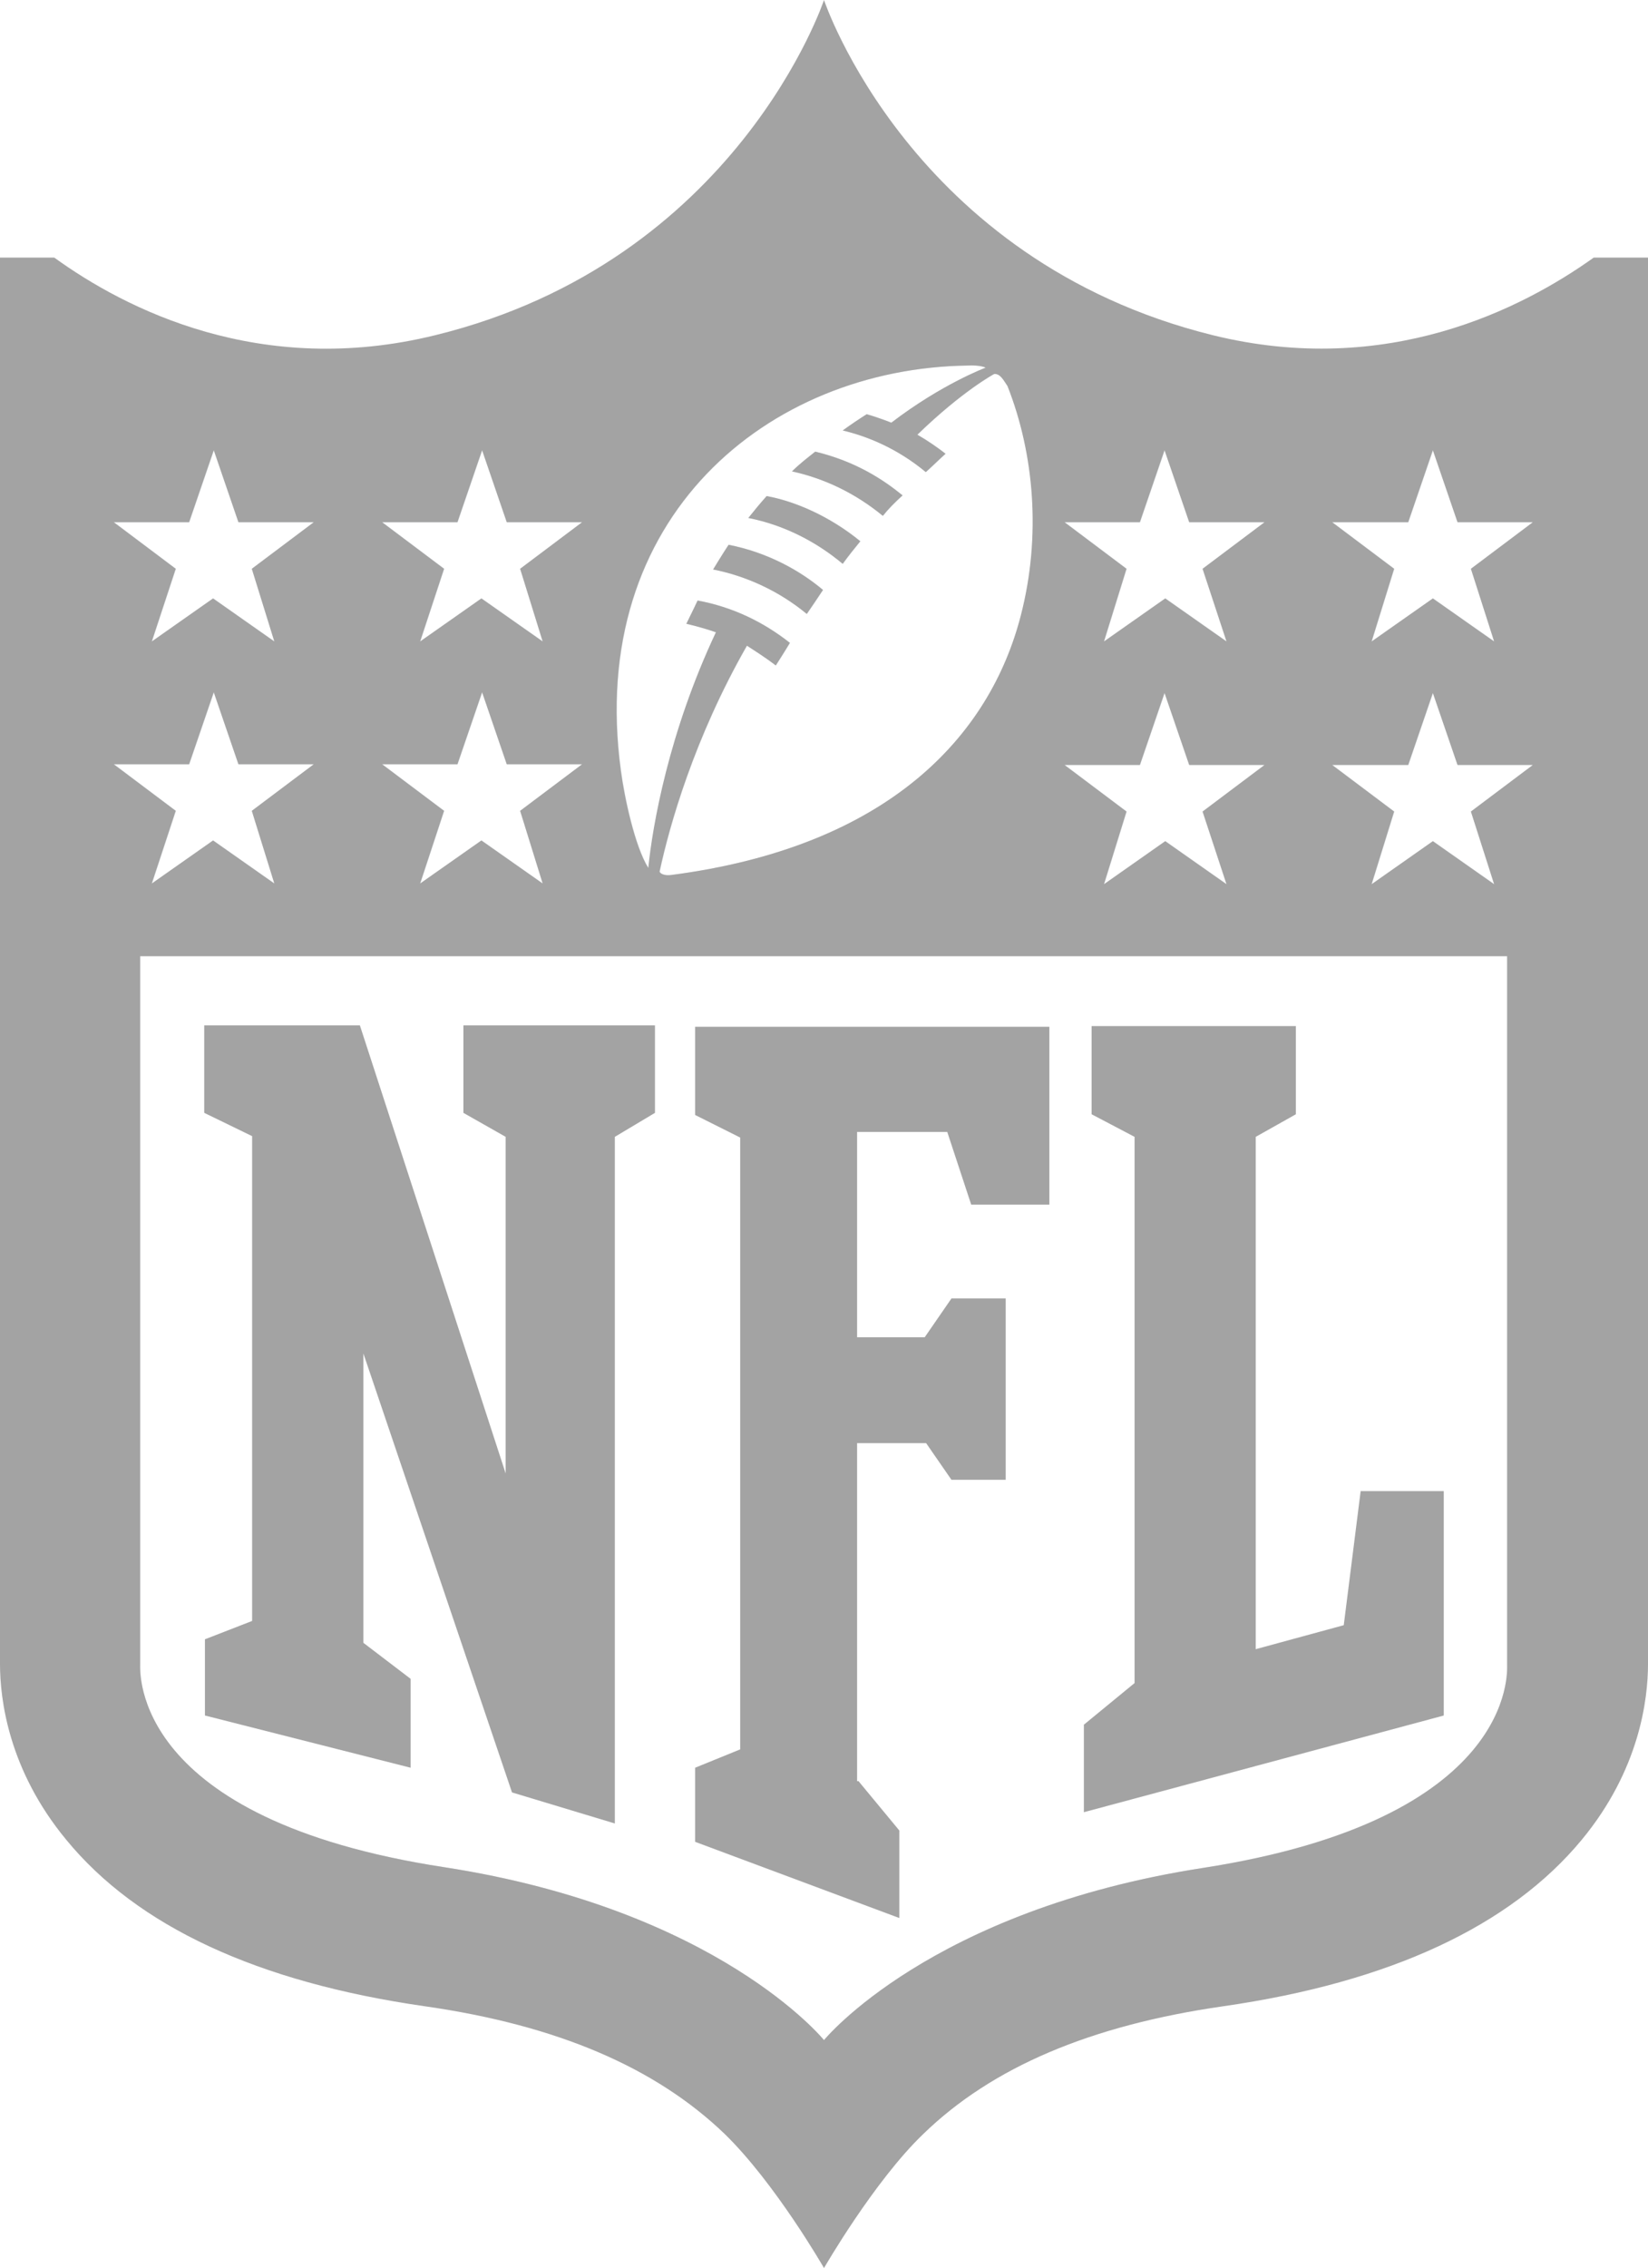<?xml version="1.0" encoding="UTF-8"?><svg xmlns="http://www.w3.org/2000/svg" width="348.38" height="479.104" viewBox="0 0 348.38 479.104"><g style="isolation:isolate;"><g id="uuid-dee6ae18-9df9-43ca-a12c-a8d648cfc629"><path d="M106.895,311.254v-71.106l-8.933-5.068v-18.484h40.496v18.484l-8.486,5.068v145.043l-21.737-6.559-31.414-92.72v61.118l9.975,7.602v18.783l-43.473-11.031v-16.099l9.975-3.876v-102.41l-10.124-4.919v-18.484h32.903l30.818,94.658v0ZM181.484,376.248l8.635,10.435v18.484l-43.175-16.099v-15.652l9.528-3.876v-129.242l-9.528-4.77v-18.634h74.887v37.565h-16.526l-5.062-15.354h-19.057v43.379h14.293l5.657-8.199h11.464v38.311h-11.464l-5.36-7.752h-14.59v71.404h.298l-0.0 0ZM229.126,382.807v-18.484l10.719-8.795v-115.379l-9.082-4.77v-18.634h43.175v18.634l-8.486,4.77v108.224l18.61-5.068,3.573-28.323h17.568v47.404l-76.078,20.422.001-.001Z" style="fill:#a3a3a3; stroke-width:0px;"/><path d="M170.616,129.689c1.042-1.491,2.233-3.28,3.424-5.068-4.764-4.025-11.613-7.901-19.95-9.54-1.191,1.789-3.275,5.217-3.275,5.217,6.849,1.342,13.846,4.472,19.801,9.391v-0Z" style="fill:#e0e5e9; stroke-width:0px;"/><path d="M181.931,114.335c-6.551-5.366-13.995-8.497-19.801-9.54-1.34,1.491-2.68,3.13-3.871,4.621,7.593,1.491,14.441,5.068,19.95,9.689,1.191-1.64,2.382-3.13,3.722-4.77Z" style="fill:#e0e5e9; stroke-width:0px;"/><path d="M190.864,104.645c-4.02-3.28-9.826-7.155-18.461-9.242-1.489,1.193-3.275,2.534-4.913,4.174,6.849,1.491,13.399,4.621,19.205,9.391,1.191-1.491,2.531-2.832,4.169-4.323Z" style="fill:#e0e5e9; stroke-width:0px;"/><path d="M253.84,80.943c-57.319-14.311-79.651-57.391-79.651-57.391,0,0-22.332,43.081-79.651,57.391-49.131,12.373-84.118-14.907-84.118-14.907v285.466c0,9.689,4.02,50.832,80.842,62.012,30.372,4.323,53.002,14.161,69.229,29.814,5.806,5.665,10.273,11.329,13.697,16.547,3.424-5.217,7.891-11.031,13.697-16.547,16.228-15.652,38.858-25.491,69.229-29.814,76.822-11.18,80.842-52.323,80.842-62.012V66.038c-.086.067-35.046,27.263-84.116,14.905ZM241.036,110.31l5.211-15.205,5.211,15.205h15.93l-13.101,9.839,5.062,15.354-12.953-9.093-12.953,9.093,4.764-15.354-13.101-9.839h15.93ZM241.036,161.59l5.211-15.205,5.211,15.205h15.93l-13.101,9.839,5.062,15.354-12.953-9.093-12.953,9.093,4.764-15.354-13.101-9.839h15.93ZM204.561,77.218c2.829-.149,3.871.447,3.871.447,0,0-9.231,3.429-19.95,11.627,0,0-2.531-1.043-5.211-1.789-1.638,1.043-3.424,2.236-5.062,3.429,5.062,1.193,11.464,3.727,17.568,8.795,1.34-1.193,2.68-2.534,4.169-3.876-1.489-1.193-3.871-2.832-5.955-4.025,9.527-9.241,16.227-12.819,16.228-12.82-0.0 0-.001-0-.001-0h.001l-0.0 0c1.339-.148,2.083,1.491,2.828,2.534,5.657,14.311,7.146,31.752,2.829,48.447-6.551,25.491-27.99,48.894-73.994,54.857-1.042.149-2.233-.149-2.382-.745,2.084-9.689,7.295-28.174,18.461-47.702,2.084,1.342,4.169,2.683,6.104,4.174.744-1.193,1.638-2.534,2.978-4.77-5.657-4.472-12.208-7.602-19.503-8.944,0,0-1.34,2.832-2.382,4.919,0,0,2.829.596,6.253,1.789-9.975,21.168-13.399,40.845-14.293,49.789-2.829-4.472-5.062-14.907-5.806-20.571-7.295-53.665,31.265-84.969,73.249-85.565ZM96.772,110.31l5.211-15.205,5.211,15.205h15.93l-13.101,9.839,4.764,15.354-12.953-9.093-12.953,9.093,5.062-15.354-13.101-9.839h15.93ZM96.772,161.44l5.211-15.205,5.211,15.205h15.93l-13.101,9.839,4.764,15.354-12.953-9.093-12.953,9.093,5.062-15.354-13.101-9.839h15.93ZM40.048,110.31l5.211-15.205,5.211,15.205h15.93l-13.101,9.839,4.764,15.354-12.953-9.093-12.953,9.093,5.062-15.354-13.101-9.839h15.93ZM24.118,161.44h15.93l5.211-15.205,5.211,15.205h15.93l-13.101,9.839,4.764,15.354-12.953-9.093-12.953,9.093,5.062-15.354-13.101-9.839ZM254.287,394.583c-57.765,8.944-80.097,36.372-80.098,36.373v0h-0l0-0c-.001-.001-22.333-27.578-80.247-36.522-66.251-10.137-64.316-41.292-64.316-42.932v-149.516h288.977v149.665c0,1.491,1.936,32.646-64.316,42.932ZM297.76,110.31l5.211-15.205,5.211,15.205h15.93l-13.101,9.839,4.913,15.354-12.953-9.093-12.953,9.093,4.764-15.354-13.101-9.839h16.079ZM297.76,161.59l5.211-15.205,5.211,15.205h15.93l-13.101,9.839,4.913,15.354-12.953-9.093-12.953,9.093,4.764-15.354-13.101-9.839h16.079Z" style="fill:#e0e5e9; stroke-width:0px;"/><path d="M190.789,104.645c-4.02-3.28-9.826-7.155-18.461-9.242-1.489,1.193-3.275,2.534-4.913,4.174,6.849,1.491,13.399,4.621,19.205,9.391,1.191-1.491,2.531-2.832,4.169-4.323Z" style="fill:#a3a3a3; mix-blend-mode:saturation; stroke-width:0px;"/><path d="M170.541,129.689c1.042-1.491,2.233-3.28,3.424-5.068-4.764-4.025-11.613-7.901-19.95-9.54-1.191,1.789-3.275,5.217-3.275,5.217,6.849,1.342,13.846,4.472,19.801,9.391v-0Z" style="fill:#a3a3a3; mix-blend-mode:saturation; stroke-width:0px;"/><path d="M181.856,114.335c-6.551-5.366-13.995-8.497-19.801-9.54-1.34,1.491-2.68,3.13-3.871,4.621,7.593,1.491,14.441,5.068,19.95,9.689,1.191-1.64,2.382-3.13,3.722-4.77Z" style="fill:#a3a3a3; mix-blend-mode:saturation; stroke-width:0px;"/><path d="M336.916,54.409c-15.037,10.733-43.622,25.491-80.544,16.398C192.502,55.006,174.19,0,174.19,0c0,0-18.312,55.155-82.182,70.807-36.922,9.093-65.507-5.516-80.544-16.398H0v297.093c0,7.453,1.787,22.36,13.995,37.118,15.037,18.335,40.496,30.112,75.78,35.18,28.138,4.025,48.833,12.969,63.423,26.981,10.719,10.435,20.992,28.323,20.992,28.323,0,0,10.571-18.335,20.992-28.323,14.59-14.161,35.434-22.957,63.423-26.981,35.285-5.068,60.743-16.994,75.78-35.18,12.208-14.758,13.995-29.665,13.995-37.118V54.409h-11.464ZM240.961,110.31l5.211-15.205,5.211,15.205h15.93l-13.101,9.839,5.062,15.354-12.953-9.093-12.953,9.093,4.764-15.354-13.101-9.839h15.93ZM240.961,161.59l5.211-15.205,5.211,15.205h15.93l-13.101,9.839,5.062,15.354-12.953-9.093-12.953,9.093,4.764-15.354-13.101-9.839h15.93ZM204.486,77.218c2.829-.149,3.871.447,3.871.447,0,0-9.231,3.429-19.95,11.627,0,0-2.531-1.043-5.211-1.789-1.638,1.043-3.424,2.236-5.062,3.429,5.062,1.193,11.464,3.727,17.568,8.795,1.34-1.193,2.68-2.534,4.169-3.876-1.489-1.193-3.871-2.832-5.955-4.025,9.527-9.241,16.227-12.819,16.228-12.82-0.0 0-.001-0-.001-0h.001l-0.0 0c1.339-.148,2.083,1.491,2.828,2.534,5.657,14.311,7.146,31.752,2.829,48.447-6.551,25.491-27.99,48.894-73.994,54.857-1.042.149-2.233-.149-2.382-.745,2.084-9.689,7.295-28.174,18.461-47.702,2.084,1.342,4.169,2.683,6.104,4.174.744-1.193,1.638-2.534,2.978-4.77-5.657-4.472-12.208-7.602-19.503-8.944,0,0-1.34,2.832-2.382,4.919,0,0,2.829.596,6.253,1.789-9.975,21.168-13.399,40.845-14.293,49.789-2.829-4.472-5.062-14.907-5.806-20.571-7.295-53.665,31.265-84.969,73.249-85.565ZM96.697,110.31l5.211-15.205,5.211,15.205h15.93l-13.101,9.839,4.764,15.354-12.953-9.093-12.953,9.093,5.062-15.354-13.101-9.839h15.93ZM96.697,161.44l5.211-15.205,5.211,15.205h15.93l-13.101,9.839,4.764,15.354-12.953-9.093-12.953,9.093,5.062-15.354-13.101-9.839h15.93ZM39.973,110.31l5.211-15.205,5.211,15.205h15.93l-13.101,9.839,4.764,15.354-12.953-9.093-12.953,9.093,5.062-15.354-13.101-9.839h15.93ZM39.973,161.44l5.211-15.205,5.211,15.205h15.93l-13.101,9.839,4.764,15.354-12.953-9.093-12.953,9.093,5.062-15.354-13.101-9.839h15.93ZM254.287,394.583c-57.765,8.944-80.097,36.372-80.098,36.373v0h0v-0c-0-.001-22.333-27.578-80.247-36.522-66.251-10.137-64.316-41.292-64.316-42.932v-149.516h288.977v149.665c0,1.491,1.936,32.646-64.316,42.932ZM310.936,171.429l4.913,15.354-12.953-9.093-12.953,9.093,4.764-15.354-13.101-9.839h16.079l5.211-15.205,5.211,15.205h15.93l-13.101,9.839ZM310.936,120.149l4.913,15.354-12.953-9.093-12.953,9.093,4.764-15.354-13.101-9.839h16.079l5.211-15.205,5.211,15.205h15.93l-13.101,9.839Z" style="fill:#a3a3a3; mix-blend-mode:saturation; stroke-width:0px;"/></g></g></svg>